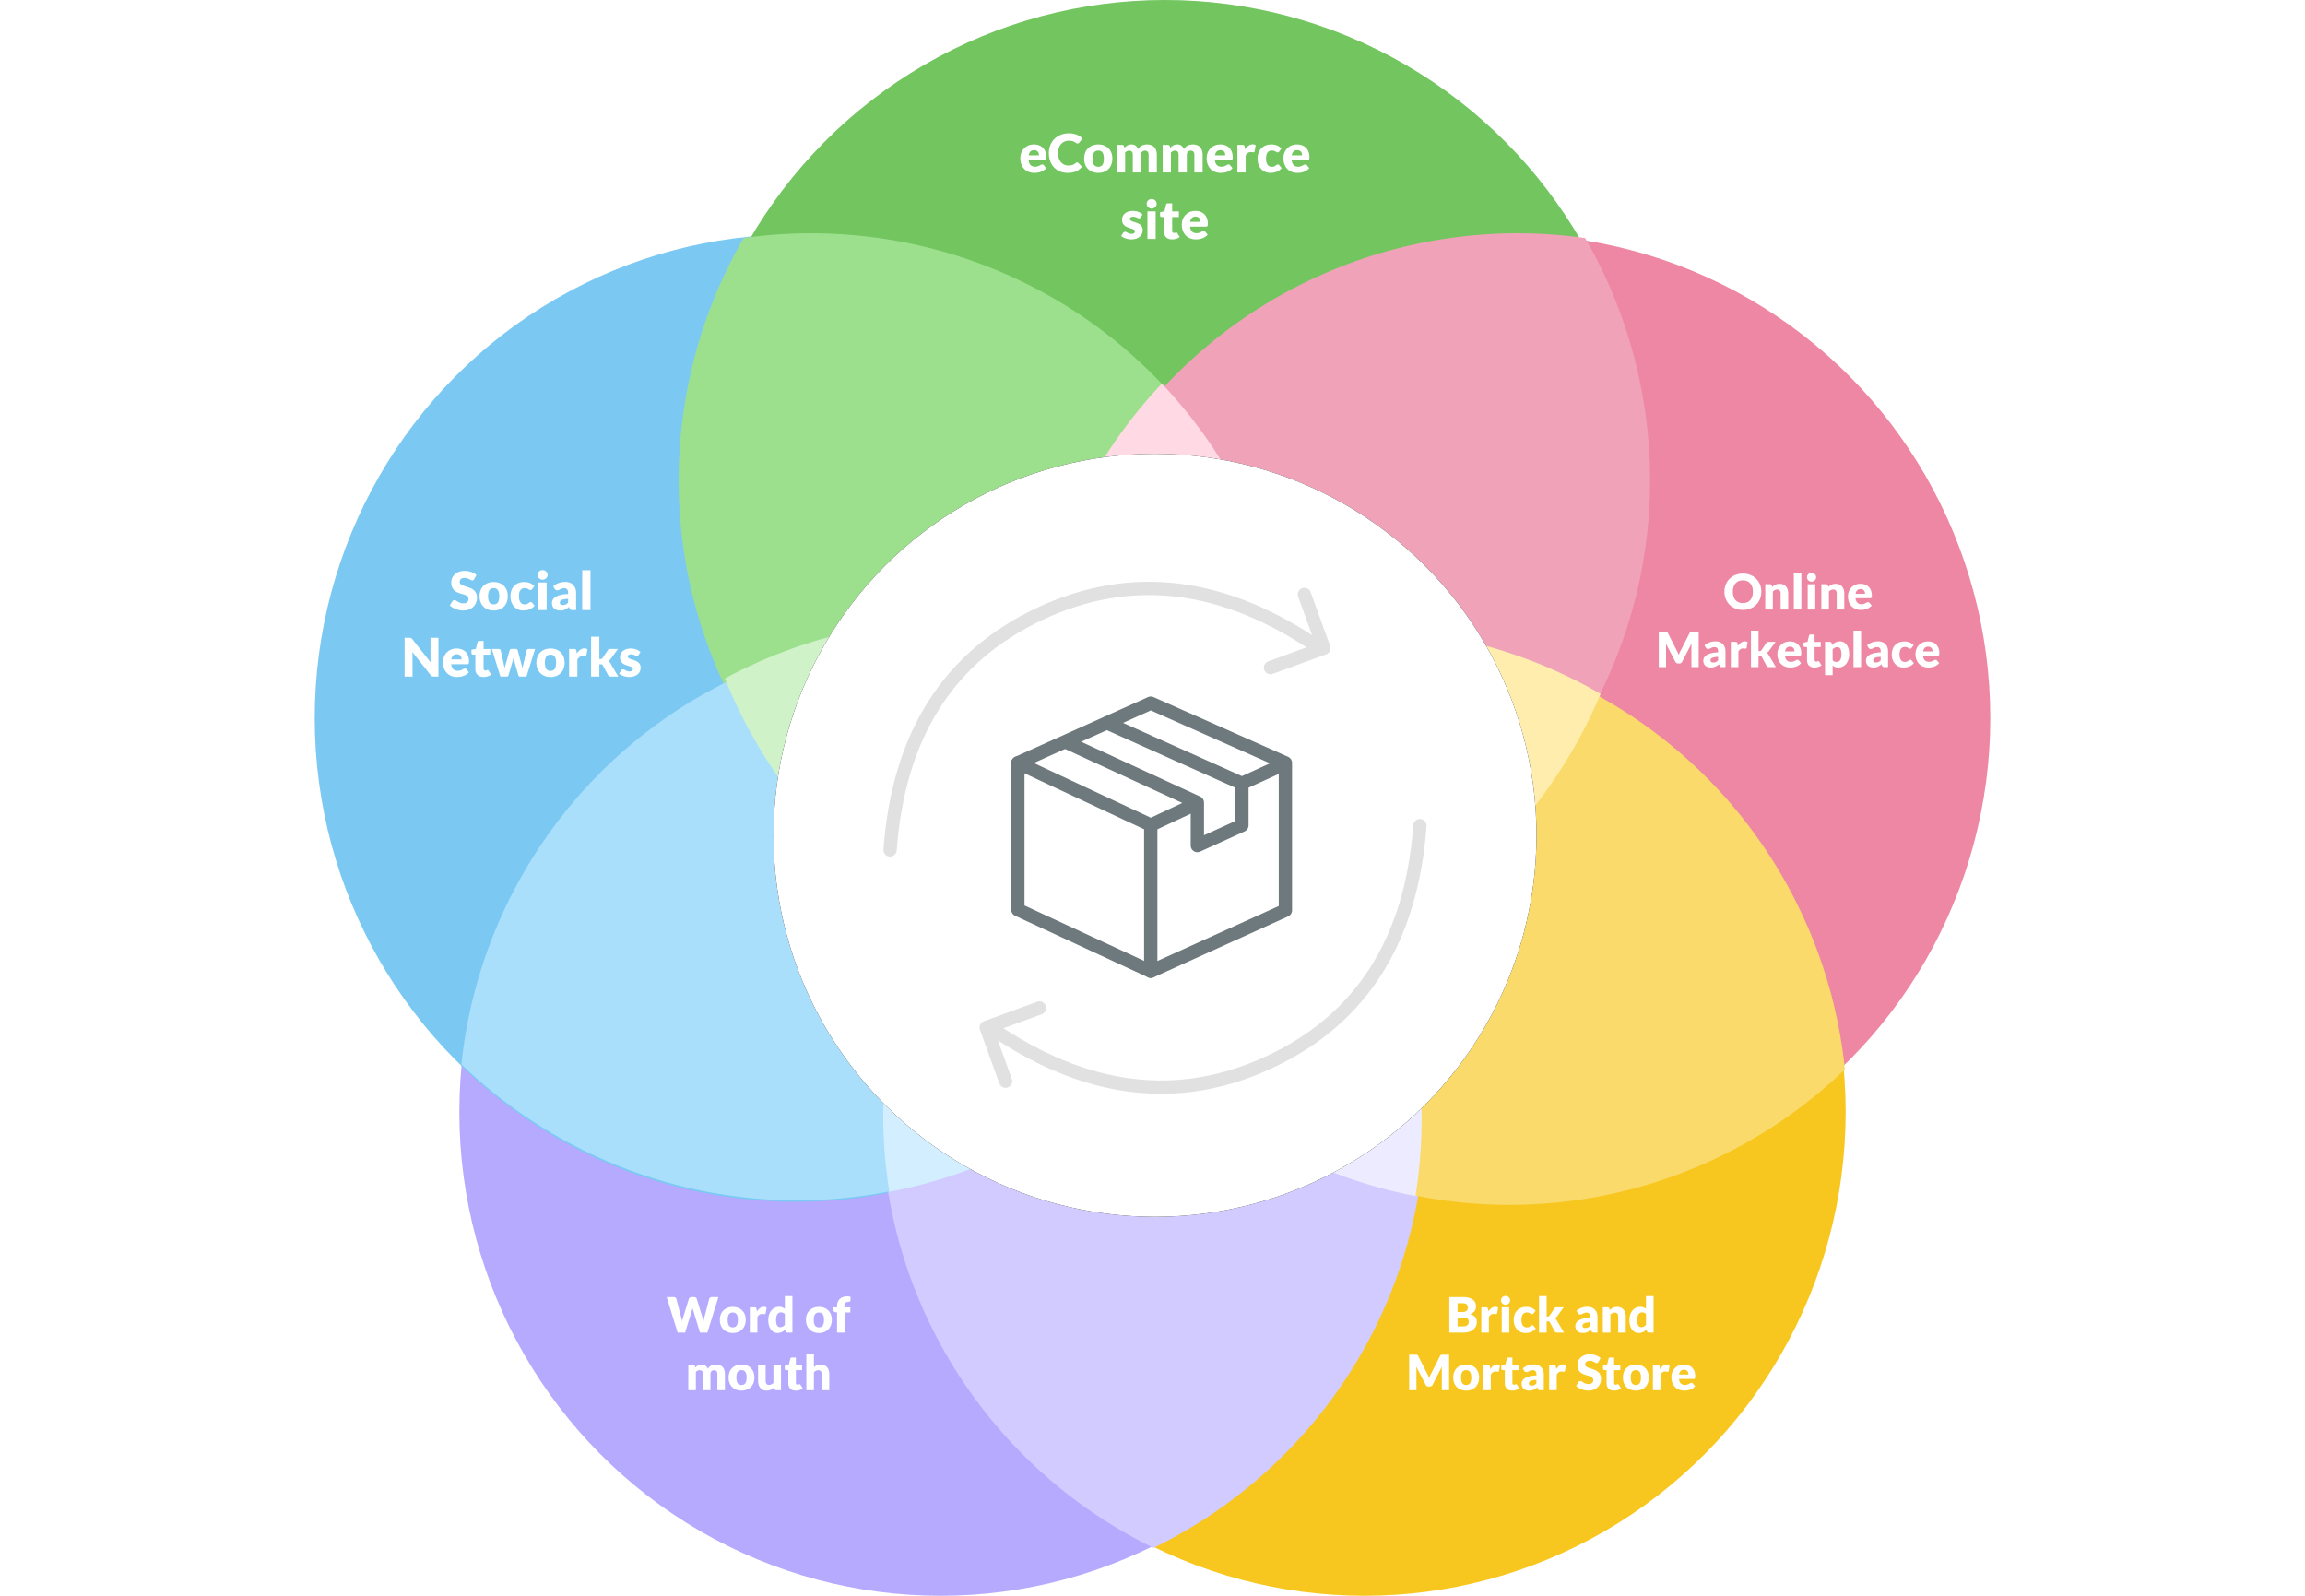 <svg height="360" viewBox="0 0 520 360" width="520" xmlns="http://www.w3.org/2000/svg" xmlns:xlink="http://www.w3.org/1999/xlink"><defs><ellipse id="a" cx="262.813" cy="109.125" rx="108.563" ry="109.125"/><circle id="c" cx="260.563" cy="188.438" r="86.063"/><filter id="b" height="274.3%" width="274.3%" x="-87.1%" y="-87.1%"><feOffset in="SourceAlpha" result="shadowOffsetOuter1"/><feGaussianBlur in="shadowOffsetOuter1" result="shadowBlurOuter1" stdDeviation="50"/><feColorMatrix in="shadowBlurOuter1" values="0 0 0 0 0.071 0 0 0 0 0.086 0 0 0 0 0.102 0 0 0 0.1 0"/></filter></defs><g fill="none" fill-rule="evenodd"><ellipse cx="307.813" cy="250.875" fill="#f8c71f" rx="108.563" ry="109.125"/><ellipse cx="212.188" cy="250.875" fill="#b6aaff" rx="108.563" ry="109.125"/><path d="M154.554 300.625l1.529-4.966a8.8 8.8 0 0 0 .159-.545 6.515 6.515 0 0 0 .16.545l1.506 4.966h1.683l2.475-8.014h-1.463c-.154 0-.286.04-.396.121s-.18.175-.209.281l-1.1 4.18c-.033.128-.065.266-.096.412s-.061.301-.09.462a5.153 5.153 0 0 0-.116-.464l-.127-.41-1.287-4.18c-.04-.125-.112-.223-.217-.294s-.237-.107-.399-.107h-.55c-.154 0-.285.04-.393.123s-.179.175-.212.278l-1.298 4.18-.126.432a6.973 6.973 0 0 0-.121.487c-.018-.17-.046-.33-.083-.484s-.073-.3-.11-.435l-1.1-4.18c-.033-.121-.103-.218-.211-.291s-.243-.11-.405-.11h-1.562l2.475 8.013zm10.769.088c.432 0 .826-.069 1.182-.206s.66-.334.916-.589.453-.564.594-.93.212-.774.212-1.229c0-.45-.071-.857-.212-1.218s-.34-.668-.594-.921-.56-.447-.916-.583-.75-.203-1.182-.203c-.437 0-.834.067-1.191.203s-.666.33-.924.583-.459.56-.6.921-.212.767-.212 1.218c0 .455.071.865.212 1.23s.341.674.6.93.566.45.924.588.754.206 1.19.206zm0-1.265c-.404 0-.699-.138-.886-.415s-.28-.698-.28-1.262.093-.985.28-1.26.482-.412.885-.412c.393 0 .682.137.867.412s.278.695.278 1.26-.093.985-.278 1.262-.474.415-.866.415zm5.544 1.177v-3.498c.256-.477.608-.715 1.056-.715.128 0 .234.008.319.025s.157.025.22.025c.073 0 .132-.016.176-.047s.073-.085.088-.162l.22-1.254c-.158-.125-.367-.187-.627-.187-.308 0-.593.093-.853.28s-.495.442-.704.765l-.093-.534c-.015-.073-.033-.136-.053-.187s-.05-.093-.088-.124-.086-.054-.143-.068-.127-.022-.211-.022h-1.012v5.703zm4.52.088c.195 0 .375-.02.542-.058s.323-.093.468-.165.28-.156.404-.255.244-.21.358-.33l.132.434c.029.095.08.167.15.215s.161.071.268.071h1.056v-8.233h-1.705v2.887c-.165-.14-.35-.252-.553-.338s-.452-.13-.745-.13c-.363 0-.695.076-.996.226s-.558.358-.773.624-.38.581-.497.946-.176.76-.176 1.186c0 .462.052.873.156 1.234s.249.667.432.916.402.44.655.572.528.198.825.198zm.595-1.309c-.136 0-.259-.027-.369-.082s-.204-.146-.283-.273-.14-.292-.185-.497-.066-.459-.066-.76c0-.311.028-.577.083-.797s.131-.399.228-.536.212-.238.344-.3.277-.093.434-.093c.166 0 .322.028.47.085s.29.157.422.3v2.42c-.074.088-.148.165-.223.23s-.155.122-.24.166-.176.077-.277.101-.214.036-.338.036zm8.767 1.309c.432 0 .826-.069 1.182-.206s.66-.334.916-.589.453-.564.594-.93.212-.774.212-1.228c0-.451-.071-.858-.212-1.219s-.34-.668-.594-.921-.56-.447-.916-.583-.75-.203-1.183-.203c-.436 0-.833.067-1.19.203s-.666.33-.924.583-.459.56-.6.921-.212.768-.212 1.219c0 .454.071.864.212 1.229s.341.674.6.93.566.45.924.588.754.206 1.19.206zm0-1.265c-.404 0-.699-.138-.886-.415s-.28-.698-.28-1.262.093-.985.28-1.26.482-.412.885-.412c.393 0 .682.137.867.412s.278.695.278 1.26-.093.985-.278 1.262-.474.415-.866.415zm5.797 1.177v-4.526h1.287v-1.166h-1.342v-.27c0-.187.02-.342.06-.465s.1-.222.179-.297.177-.127.294-.156.251-.044.402-.044c.047 0 .096-.006.145-.017s.095-.028.135-.052.074-.055.102-.094.043-.087.047-.145l.033-.831a2.703 2.703 0 0 0-.76-.104c-.359 0-.68.05-.962.154s-.522.247-.718.434-.346.413-.45.677-.158.559-.158.885v.325h-.803v.67c0 .122.04.213.119.276s.182.108.31.137l.374.077v4.532zm-33.561 13V309.5c.12-.117.25-.21.387-.28s.283-.105.437-.105c.25 0 .439.066.567.198s.193.361.193.688v3.624h1.705v-3.624c0-.286.076-.506.228-.658s.344-.228.575-.228c.506 0 .759.295.759.886v3.624h1.704v-3.624c0-.341-.043-.647-.131-.916s-.218-.497-.388-.682-.382-.327-.635-.424-.543-.145-.87-.145c-.176 0-.352.018-.53.055s-.347.093-.506.17-.308.178-.446.303-.254.275-.349.45c-.117-.296-.289-.534-.514-.712s-.51-.266-.856-.266a1.846 1.846 0 0 0-.838.195c-.12.06-.23.132-.333.214s-.202.174-.297.273l-.094-.308c-.029-.096-.08-.167-.15-.215s-.161-.071-.268-.071h-1.056v5.703zm10.306.088c.433 0 .827-.069 1.183-.206s.66-.334.916-.589.453-.564.594-.93.211-.774.211-1.228c0-.451-.07-.858-.211-1.219s-.34-.668-.594-.921-.56-.447-.916-.583-.75-.203-1.183-.203c-.436 0-.833.067-1.19.203s-.666.33-.924.583-.459.56-.6.921-.212.768-.212 1.219c0 .454.071.864.212 1.229s.341.674.6.93.566.45.924.588.754.206 1.19.206zm0-1.265c-.403 0-.698-.138-.885-.415s-.28-.698-.28-1.262.093-.985.28-1.26.482-.412.885-.412c.393 0 .682.137.867.412s.278.695.278 1.26-.093.985-.278 1.262-.474.415-.866.415zm5.665 1.265a2.262 2.262 0 0 0 .938-.195c.134-.06.26-.134.377-.22s.231-.183.341-.289l.104.33c.066.19.206.286.418.286h1.056v-5.703h-1.705v4.064c-.154.14-.312.248-.475.325s-.339.115-.526.115c-.249 0-.438-.077-.566-.231s-.193-.372-.193-.654v-3.62h-1.705v3.62c0 .315.043.605.127.869s.209.493.374.687.368.346.608.454.516.162.827.162zm6.556 0c.294 0 .578-.041.853-.124s.522-.206.742-.371l-.517-.808c-.033-.052-.065-.09-.096-.113s-.072-.036-.124-.036a.212.212 0 0 0-.096.02l-.088.043a.54.54 0 0 1-.267.063c-.12 0-.213-.043-.277-.129s-.096-.195-.096-.327v-2.832h1.386v-1.166h-1.386v-1.667h-.891c-.206 0-.33.088-.374.264l-.336 1.392-.907.176v.665c0 .11.03.193.093.25s.138.086.226.086h.484v2.948c0 .253.036.482.11.687s.18.38.321.525.316.257.523.336.446.118.718.118zm4.103-.088v-4.064c.15-.136.308-.244.473-.325s.342-.121.529-.121c.249 0 .438.078.566.234s.193.373.193.652v3.624h1.704v-3.624c0-.312-.042-.6-.126-.867s-.209-.495-.374-.687-.368-.343-.608-.451-.516-.162-.828-.162c-.333 0-.62.054-.86.162s-.463.25-.668.426v-3.03h-1.706v8.233z" fill="#fff" fill-rule="nonzero"/><ellipse cx="179.563" cy="162" fill="#7bc9f3" rx="108.563" ry="109.125"/><ellipse cx="340.438" cy="162" fill="#ee87a3" rx="108.563" ry="109.125"/><use fill="#63bf4e" xlink:href="#a"/><use fill="#fff" fill-opacity=".1" xlink:href="#a"/><path d="M167.758 53.698c39.948-5.655 81.517 11.249 105.624 46.988 24.106 35.74 24.207 80.614 3.999 115.535-39.95 5.657-81.52-11.247-105.627-46.986-23.88-35.404-24.203-79.773-4.562-114.55z" fill="#9ce08e"/><path d="M357.59 53.698c-39.948-5.655-81.517 11.249-105.624 46.988-24.106 35.74-24.207 80.614-3.998 115.535 39.95 5.657 81.52-11.247 105.626-46.986 23.88-35.404 24.203-79.773 4.562-114.55z" fill="#f0a3b8"/><path d="M262.112 86.547a109.627 109.627 0 0 1 11.27 14.088c24.07 35.739 24.14 80.634 3.917 115.585a108.233 108.233 0 0 1-15.954 1.082c-4.807-.04-9.624-.397-14.418-1.08l-.566-.987c-19.656-34.807-19.364-79.196 4.48-114.6a109.65 109.65 0 0 1 11.044-13.848z" fill="#ffd9e4"/><path d="M260.226 153.144c36.281 17.65 61.291 54.91 61.291 98.019s-25.01 80.368-61.291 98.018c-36.284-17.65-61.294-54.91-61.294-98.018 0-42.705 24.543-79.67 60.273-97.517z" fill="#d2cbff"/><path d="M232.077 173.888c28.995-27.979 72.503-38.692 112.962-23.966 40.576 14.768 67.054 51.107 71.165 91.314-28.995 27.982-72.503 38.695-112.962 23.969-40.13-14.606-66.47-50.311-71.022-89.991z" fill="#f9da6b"/><path d="M288.305 173.062c-28.994-28.057-72.56-38.815-113.07-24.07s-66.968 50.989-71.145 91.118c28.996 28.06 72.562 38.818 113.071 24.073 40.13-14.606 66.47-50.31 71.022-89.99z" fill="#aadffc"/><path d="M235.309 168.536c28.897-25.092 70.09-34.138 108.522-20.077a109.318 109.318 0 0 1 17.255 8.073 110.388 110.388 0 0 1-6.08 12.285c-21.553 37.527-61.871 57.373-102.162 54.475-10.813-16.06-17.16-34.715-18.494-53.913z" fill="#ffedae"/><path d="M259.333 153.822c36.333 17.741 61.379 55.193 61.379 98.526 0 5.95-.472 11.788-1.381 17.48a109.115 109.115 0 0 1-16.84-4.678c-40.507-14.82-66.95-51.289-71.109-91.678a108.622 108.622 0 0 1 7.49-6.652 108.943 108.943 0 0 1 19.44-12.494z" fill="#edebff"/><path d="M260.632 152.783a109.158 109.158 0 0 1 28.309 19.957c-4.257 40.267-30.67 76.588-71.074 91.371a109.21 109.21 0 0 1-17.222 4.753 110.576 110.576 0 0 1-1.395-17.555c0-42.926 24.578-80.081 60.36-98.021z" fill="#d3efff"/><path d="M290.686 170.593l-.126 1.221c-1.924 17.68-8.106 34.765-18.11 49.624-40.293 2.9-80.612-16.946-102.165-54.473a110.661 110.661 0 0 1-6.746-13.905 109.517 109.517 0 0 1 14.358-6.453c40.365-14.768 83.778-4.047 112.789 23.986z" fill="#cff2c8"/><use fill="#000" filter="url(#b)" xlink:href="#c"/><use fill="#fff" xlink:href="#c"/><g stroke="#6e797d" stroke-linecap="round" stroke-linejoin="round" stroke-width="3"><path d="M229.625 172.1v33.13l29.98 13.885 30.376-13.75V172.1l-30.375-13.475z"/><path d="M229.625 172.1l29.98 14.02v32.995m29.989-46.676l-9.422 4.296m-10.337 4.607l-10.23 4.79m-19.081-18.705l29.596 13.63v9.699l10.052-4.563v-9.458l-30.408-13.624"/></g><g opacity=".12" stroke="#000" stroke-linecap="round" stroke-linejoin="round" stroke-width="3"><path d="M223.426 231.78c21.48 14.839 42.526 17.418 63.136 7.737 20.61-9.682 31.864-27.432 33.761-53.253"/><path d="M234.509 227.388l-12.034 4.406 4.38 12.105M297.7 146.22c-21.482-14.839-42.527-17.418-63.137-7.737-20.61 9.682-31.864 27.432-33.761 53.253"/><path d="M286.616 150.612l12.034-4.406-4.38-12.105"/></g><path d="M330.167 300.625c.48 0 .907-.061 1.282-.184s.688-.294.943-.512.448-.474.58-.767.198-.61.198-.952c0-.45-.127-.82-.38-1.108s-.643-.496-1.171-.624c.242-.088.45-.192.621-.31s.314-.253.424-.4.19-.303.242-.47.077-.34.077-.52c0-.33-.056-.628-.168-.896s-.29-.495-.536-.682-.563-.332-.952-.435-.86-.154-1.413-.154h-2.948v8.014zm-.374-4.642h-.968v-1.98h1.089c.209 0 .39.017.542.05s.277.088.376.165.173.178.22.305.072.285.072.476c0 .194-.03.355-.09.484s-.15.229-.265.302-.256.125-.42.154-.35.044-.556.044zm.341 3.24h-1.309v-1.997h1.298c.235 0 .429.022.583.066s.278.106.371.187.16.18.198.297.058.25.058.396c0 .128-.017.255-.05.38s-.093.236-.181.335-.21.18-.366.242-.356.094-.602.094zm5.753 1.402v-3.498c.257-.477.609-.715 1.056-.715.128 0 .235.008.319.025s.158.025.22.025c.073 0 .132-.016.176-.047s.073-.085.088-.162l.22-1.254c-.158-.125-.367-.187-.627-.187-.308 0-.592.093-.853.28s-.495.442-.704.765l-.093-.534c-.015-.073-.032-.136-.052-.187s-.05-.093-.088-.124-.086-.054-.143-.068-.128-.022-.212-.022h-1.012v5.703zm3.751-6.276c.143 0 .278-.026.404-.08s.238-.124.333-.214.17-.194.225-.313.083-.247.083-.382c0-.14-.028-.27-.083-.391a1.03 1.03 0 0 0-.558-.533 1.065 1.065 0 0 0-.795 0 1.03 1.03 0 0 0-.541.533.96.96 0 0 0-.08.39c0 .136.027.264.08.383s.126.223.22.313.2.162.321.215.252.08.391.08zm.847 6.276v-5.704h-1.705v5.704zm3.619.088c.194 0 .394-.014.6-.041s.41-.077.613-.149.402-.17.596-.297.38-.29.556-.492l-.495-.61a.352.352 0 0 0-.308-.149.414.414 0 0 0-.256.077l-.223.168c-.08.06-.178.115-.294.165s-.272.074-.47.074c-.37 0-.66-.147-.872-.44s-.316-.713-.316-1.26c0-.26.024-.494.071-.7s.121-.383.22-.526.225-.253.377-.33.333-.116.542-.116c.169 0 .31.02.423.061s.213.085.297.135l.229.134c.069.04.144.061.228.061.088 0 .156-.018.203-.055s.098-.086.149-.149l.451-.599c-.271-.275-.576-.484-.913-.627s-.73-.215-1.177-.215c-.466 0-.875.076-1.23.226s-.65.357-.89.619-.422.572-.545.93-.184.74-.184 1.151c0 .47.07.888.212 1.254s.332.676.572.927.519.443.836.575.65.198.998.198zm4.807-.088V298.1h.33c.11 0 .192.014.247.042s.109.087.16.179l1.078 2.018c.059.106.135.18.228.223s.205.063.333.063h1.54l-1.606-2.728a1.675 1.675 0 0 0-.429-.495c.095-.059.184-.125.267-.198s.158-.158.228-.253l1.474-2.03h-1.562c-.132 0-.241.023-.327.067s-.16.113-.223.209l-1.078 1.606c-.051.077-.105.13-.162.159s-.139.044-.245.044h-.253v-4.614h-1.705v8.233zm8.195.088c.194 0 .371-.016.53-.047s.31-.079.452-.143.277-.142.41-.233.269-.198.412-.32l.121.314c.055.14.124.231.206.275s.205.066.366.066h.781v-3.564c0-.326-.051-.627-.154-.902s-.25-.512-.443-.712-.427-.356-.704-.468-.587-.167-.932-.167c-.48 0-.93.074-1.35.222s-.802.375-1.147.68l.308.533c.048.084.113.155.195.212s.183.085.3.085c.132 0 .246-.022.341-.066s.193-.093.294-.148.216-.105.344-.149.293-.066.495-.066c.253 0 .448.074.586.223s.206.39.206.723v.242c-.653.015-1.194.08-1.623.198s-.77.263-1.023.437-.43.368-.533.58-.154.42-.154.622c0 .257.04.483.121.68s.195.36.344.492.329.231.541.3.45.101.71.101zm.539-1.127c-.205 0-.361-.04-.468-.119s-.159-.215-.159-.41c0-.098.025-.19.074-.274s.139-.16.267-.226.302-.121.522-.165.501-.073.842-.088v.792c-.169.172-.336.297-.5.374s-.358.116-.578.116zm5.654 1.039v-4.064c.15-.136.308-.244.473-.325s.341-.121.528-.121c.25 0 .438.078.566.234s.193.373.193.652v3.624h1.705v-3.624c0-.312-.042-.6-.127-.867s-.209-.495-.374-.687-.367-.343-.607-.451-.516-.162-.828-.162a2.244 2.244 0 0 0-.943.195c-.134.06-.26.135-.377.223s-.231.183-.341.286l-.099-.33c-.03-.096-.08-.167-.151-.215s-.16-.071-.267-.071h-1.056v5.703zm6.358.088c.194 0 .375-.02.542-.058s.322-.093.467-.165.28-.157.404-.256.244-.208.358-.33l.132.435c.03.095.08.167.151.215s.16.071.267.071h1.056v-8.233h-1.705v2.887c-.165-.14-.35-.252-.553-.338s-.452-.13-.745-.13c-.363 0-.695.076-.996.226s-.558.358-.772.624-.38.581-.498.946-.176.76-.176 1.186c0 .462.052.873.157 1.234s.248.667.431.916.402.44.655.572.528.198.825.198zm.594-1.309c-.136 0-.259-.028-.369-.083s-.204-.145-.283-.272-.14-.292-.184-.497-.066-.459-.066-.76c0-.311.027-.577.082-.797s.132-.399.229-.536.211-.238.343-.3.277-.093.435-.093c.165 0 .322.028.47.085s.289.156.421.3v2.42c-.073.088-.148.165-.223.23s-.155.121-.239.165-.177.078-.278.102-.213.036-.338.036zm-50.71 14.221v-4.609a6.07 6.07 0 0 0-.044-.731l2.134 4.125c.066.128.155.225.267.291s.239.099.382.099h.253c.143 0 .27-.033.382-.099s.201-.163.267-.291l2.123-4.12c-.022.26-.033.502-.033.726v4.609h1.639v-8.014h-1.419c-.08 0-.151.002-.212.006s-.114.015-.162.033-.09.047-.13.085-.075.093-.112.162l-2.057 4.048a9.074 9.074 0 0 0-.413.913c-.062-.157-.127-.311-.195-.462s-.138-.295-.212-.434l-2.062-4.065c-.037-.07-.074-.123-.113-.162s-.081-.067-.129-.085-.102-.03-.162-.033-.131-.006-.212-.006h-1.419v8.014zm11.231.088c.433 0 .827-.069 1.182-.206s.661-.334.916-.589.453-.564.594-.93.212-.774.212-1.229c0-.45-.07-.857-.212-1.218s-.339-.668-.594-.921-.56-.447-.916-.583-.75-.203-1.182-.203c-.436 0-.833.067-1.19.203s-.666.33-.925.583-.458.56-.6.921-.211.767-.211 1.218c0 .455.07.865.212 1.23s.34.674.6.93.566.45.923.588.755.206 1.191.206zm0-1.265c-.403 0-.699-.138-.886-.415s-.28-.698-.28-1.262.093-.985.28-1.26.483-.412.886-.412c.392 0 .681.137.866.412s.278.695.278 1.26-.093.985-.278 1.262-.474.415-.866.415zm5.544 1.177v-3.498c.257-.477.609-.715 1.056-.715.128 0 .235.008.319.025s.158.025.22.025c.073 0 .132-.016.176-.047s.073-.085.088-.162l.22-1.254c-.158-.125-.367-.187-.627-.187-.308 0-.592.093-.853.28s-.495.442-.704.765l-.093-.534c-.015-.073-.032-.136-.052-.187s-.05-.093-.088-.124-.086-.054-.143-.068-.128-.022-.212-.022h-1.012v5.703zm4.84.088c.293 0 .577-.041.852-.124s.523-.206.743-.371l-.517-.808c-.033-.052-.065-.09-.096-.113s-.073-.036-.124-.036a.206.206 0 0 0-.096.02l-.088.043a.54.54 0 0 1-.267.063c-.121 0-.214-.043-.278-.129s-.096-.195-.096-.327v-2.832h1.386v-1.166h-1.386v-1.667h-.891c-.205 0-.33.088-.374.264l-.336 1.392-.907.176v.665c0 .11.031.193.093.25s.138.086.226.086h.484v2.948c0 .253.037.482.11.687s.18.38.322.525.315.257.522.336.447.118.718.118zm3.839 0c.194 0 .371-.016.53-.047s.31-.079.452-.143.277-.142.41-.233.269-.198.412-.32l.121.314c.055.14.124.231.206.275s.205.066.366.066h.781v-3.564c0-.326-.051-.627-.154-.902s-.25-.512-.443-.712-.427-.356-.704-.468-.587-.167-.932-.167c-.48 0-.93.074-1.35.222s-.802.375-1.147.68l.308.533c.048.084.113.155.195.212s.183.085.3.085c.132 0 .246-.022.341-.066s.193-.093.294-.148.216-.105.344-.149.293-.066.495-.066c.253 0 .448.074.586.223s.206.39.206.723v.242c-.653.015-1.194.08-1.623.198s-.77.263-1.023.437-.43.368-.533.58-.154.42-.154.622c0 .257.04.483.121.68s.195.36.344.492.329.231.541.3.45.101.71.101zm.539-1.127c-.205 0-.361-.04-.468-.119s-.159-.215-.159-.41c0-.098.025-.19.074-.274s.139-.16.267-.226.302-.121.522-.165.501-.073.842-.088v.792c-.169.172-.336.297-.5.374s-.358.116-.578.116zm5.654 1.039v-3.498c.257-.477.609-.715 1.056-.715.128 0 .235.008.319.025s.158.025.22.025c.073 0 .132-.016.176-.047s.073-.085.088-.162l.22-1.254c-.158-.125-.367-.187-.627-.187-.308 0-.592.093-.853.28s-.495.442-.704.765l-.093-.534c-.015-.073-.032-.136-.052-.187s-.05-.093-.088-.124-.086-.054-.143-.068-.128-.022-.212-.022h-1.012v5.703zm7.128.088c.455 0 .86-.069 1.218-.206s.658-.327.902-.567.43-.521.558-.844.193-.67.193-1.04c0-.333-.051-.618-.154-.855s-.237-.437-.404-.602-.358-.3-.572-.407-.434-.199-.658-.278-.442-.15-.657-.214-.405-.135-.572-.212-.301-.169-.404-.275-.154-.24-.154-.401c0-.253.085-.454.256-.603s.43-.222.778-.222c.202 0 .381.026.539.08s.298.112.42.178l.33.179a.57.57 0 0 0 .273.08c.095 0 .173-.023.234-.067s.118-.11.173-.198l.462-.863c-.143-.132-.305-.25-.487-.355s-.377-.194-.586-.27-.43-.131-.662-.17-.472-.058-.718-.058c-.44 0-.83.067-1.172.201s-.628.313-.863.537-.413.478-.534.764-.181.58-.181.88c0 .374.051.688.154.943s.237.468.404.638.357.308.57.413.43.192.654.264.442.136.654.195.403.127.57.203.301.175.404.292.154.27.154.457c0 .322-.094.558-.28.706s-.45.223-.787.223c-.25 0-.466-.035-.649-.104s-.346-.147-.487-.231-.267-.162-.38-.231-.222-.105-.332-.105a.483.483 0 0 0-.407.22l-.55.869c.158.158.343.3.555.429s.44.24.682.333.493.166.751.217.513.077.762.077zm5.797 0c.293 0 .577-.041.852-.124s.523-.206.743-.371l-.517-.808c-.033-.052-.065-.09-.096-.113s-.073-.036-.124-.036a.206.206 0 0 0-.096.02l-.088.043a.54.54 0 0 1-.267.063c-.121 0-.214-.043-.278-.129s-.096-.195-.096-.327v-2.832h1.386v-1.166h-1.386v-1.667h-.891c-.205 0-.33.088-.374.264l-.336 1.392-.907.176v.665c0 .11.031.193.093.25s.138.086.226.086h.484v2.948c0 .253.037.482.11.687s.18.38.322.525.315.257.522.336.447.118.718.118zm4.939 0c.433 0 .827-.069 1.182-.206s.661-.334.916-.589.453-.564.594-.93.212-.774.212-1.228c0-.451-.07-.858-.212-1.219s-.339-.668-.594-.921-.56-.447-.916-.583-.75-.203-1.182-.203c-.436 0-.833.067-1.19.203s-.666.33-.925.583-.458.56-.6.921-.211.768-.211 1.219c0 .454.07.864.212 1.229s.34.674.6.93.566.45.923.588.755.206 1.191.206zm0-1.265c-.403 0-.699-.138-.886-.415s-.28-.698-.28-1.262.093-.985.28-1.26.483-.412.886-.412c.392 0 .681.137.866.412s.278.695.278 1.26-.093.985-.278 1.262-.474.415-.866.415zm5.544 1.177v-3.498c.257-.477.609-.715 1.056-.715.128 0 .235.008.319.025s.158.025.22.025c.073 0 .132-.016.176-.047s.073-.085.088-.162l.22-1.254c-.158-.125-.367-.187-.627-.187-.308 0-.592.093-.853.28s-.495.442-.704.765l-.093-.534c-.015-.073-.032-.136-.052-.187s-.05-.093-.088-.124-.086-.054-.143-.068-.128-.022-.212-.022h-1.012v5.703zm5.357.088c.194 0 .399-.014.613-.041s.43-.077.644-.149.423-.17.627-.297.393-.29.569-.492l-.495-.61a.352.352 0 0 0-.308-.149c-.103 0-.2.024-.294.072l-.308.159c-.112.059-.24.112-.382.16s-.314.071-.512.071c-.37 0-.673-.107-.908-.322s-.379-.56-.434-1.036h3.289c.077 0 .14-.01.19-.028s.089-.051.118-.099.05-.112.06-.192.017-.186.017-.314c0-.41-.063-.778-.19-1.103s-.302-.598-.528-.822-.495-.394-.808-.511-.66-.176-1.037-.176c-.436 0-.828.075-1.174.225s-.642.354-.886.61-.43.556-.56.897-.196.702-.196 1.084c0 .506.076.95.228 1.33s.36.7.622.958.568.45.918.58.725.195 1.125.195zm.957-3.624h-2.129c.06-.349.18-.616.363-.8s.439-.278.765-.278c.183 0 .34.03.467.093s.232.144.311.245.136.215.17.344.053.26.053.396zM233.34 39.001c.212 0 .435-.015.67-.045s.468-.084.702-.162.462-.186.684-.324.429-.317.62-.537l-.54-.666a.384.384 0 0 0-.335-.162.695.695 0 0 0-.321.078l-.336.174c-.123.064-.262.122-.418.174s-.342.078-.558.078c-.404 0-.734-.117-.99-.35s-.414-.612-.474-1.132h3.588c.084 0 .153-.01.207-.03s.097-.056.13-.108.053-.122.065-.21.018-.202.018-.342c0-.448-.069-.849-.207-1.203s-.33-.653-.576-.897-.54-.43-.882-.558-.719-.192-1.13-.192c-.477 0-.904.082-1.282.246s-.7.386-.966.666-.47.606-.612.978-.213.766-.213 1.182c0 .552.083 1.036.25 1.452s.391.764.677 1.044.62.491 1.002.633.791.213 1.227.213zm1.044-3.954h-2.321c.064-.38.196-.67.396-.873s.477-.303.833-.303c.2 0 .37.034.51.102a.959.959 0 0 1 .525.642c.038.14.057.284.057.432zm6.493 3.954c.723 0 1.35-.117 1.88-.35s.971-.582 1.323-1.042l-.804-.846a.391.391 0 0 0-.456-.08.71.71 0 0 0-.156.098c-.12.104-.239.191-.357.261a1.957 1.957 0 0 1-.795.264c-.152.018-.32.027-.504.027-.32 0-.62-.062-.9-.186s-.525-.305-.735-.543-.376-.53-.498-.879-.183-.746-.183-1.194c0-.428.061-.814.183-1.158s.292-.637.51-.879.48-.428.783-.558.64-.195 1.008-.195c.212 0 .397.016.555.048s.296.071.414.117.22.096.306.15l.237.15c.072.046.14.085.204.117s.132.048.204.048c.108 0 .192-.023.252-.069s.112-.097.156-.153l.684-.918c-.164-.172-.352-.329-.564-.47s-.444-.265-.696-.367-.523-.182-.813-.24-.599-.087-.927-.087c-.675 0-1.293.11-1.853.33s-1.042.528-1.444.924-.715.867-.939 1.413-.336 1.145-.336 1.797c0 .64.098 1.233.294 1.78s.477 1.017.843 1.415.812.71 1.338.936 1.121.34 1.785.34zm6.9 0c.472 0 .902-.075 1.29-.225s.72-.364.998-.642.494-.616.648-1.014.231-.845.231-1.34c0-.493-.077-.936-.23-1.33s-.37-.729-.649-1.005-.61-.488-.999-.636-.818-.222-1.29-.222c-.476 0-.909.074-1.299.222s-.726.36-1.008.636-.5.611-.654 1.005-.23.837-.23 1.33c0 .495.076.942.23 1.34s.372.736.654 1.014.618.492 1.008.642.823.225 1.3.225zm0-1.38c-.44 0-.762-.15-.966-.453s-.307-.76-.307-1.377.102-1.074.306-1.374.526-.45.966-.45c.428 0 .743.15.945.45s.303.758.303 1.374-.1 1.075-.303 1.377-.517.453-.945.453zm6.048 1.284v-4.5c.132-.128.273-.23.423-.306s.309-.114.477-.114c.272 0 .478.072.618.216s.21.394.21.75v3.954h1.86v-3.954c0-.312.083-.55.249-.717s.375-.249.627-.249c.552 0 .828.322.828.966v3.954h1.86v-3.954c0-.372-.048-.705-.144-.999s-.237-.542-.423-.744-.417-.356-.693-.462-.592-.159-.948-.159c-.192 0-.385.02-.58.06s-.377.102-.551.186-.336.194-.486.33-.277.3-.381.492c-.128-.324-.315-.583-.561-.777s-.557-.29-.933-.29a2.014 2.014 0 0 0-.915.212c-.13.066-.251.144-.363.234s-.22.19-.324.297l-.102-.336c-.032-.104-.087-.182-.165-.234s-.175-.078-.291-.078h-1.152v6.222zm10.332 0v-4.5c.132-.128.273-.23.423-.306s.309-.114.477-.114c.271 0 .477.072.617.216s.21.394.21.75v3.954h1.86v-3.954c0-.312.083-.55.25-.717s.374-.249.626-.249c.552 0 .828.322.828.966v3.954h1.86v-3.954c0-.372-.048-.705-.144-.999s-.237-.542-.423-.744-.417-.356-.693-.462-.592-.159-.948-.159c-.192 0-.385.02-.579.06s-.378.102-.552.186-.336.194-.486.33-.277.3-.38.492c-.128-.324-.315-.583-.561-.777s-.557-.29-.933-.29a2.014 2.014 0 0 0-.915.212c-.13.066-.251.144-.363.234s-.22.19-.324.297l-.102-.336c-.032-.104-.087-.182-.165-.234s-.175-.078-.291-.078h-1.152v6.222zm11.22.096c.212 0 .435-.015.669-.045s.468-.084.702-.162.462-.186.684-.324.429-.317.62-.537l-.54-.666a.384.384 0 0 0-.336-.162.69.69 0 0 0-.32.078l-.337.174c-.122.064-.26.122-.417.174s-.342.078-.558.078c-.404 0-.734-.117-.99-.35s-.414-.612-.474-1.132h3.588c.084 0 .153-.01.207-.03s.097-.056.13-.108.054-.122.066-.21.017-.202.017-.342c0-.448-.069-.849-.207-1.203s-.33-.653-.576-.897-.54-.43-.882-.558-.719-.192-1.13-.192c-.477 0-.904.082-1.282.246s-.7.386-.966.666-.47.606-.612.978-.213.766-.213 1.182c0 .552.083 1.036.25 1.452s.391.764.677 1.044.62.491 1.002.633.791.213 1.227.213zm1.044-3.954h-2.322c.064-.38.196-.67.396-.873s.478-.303.834-.303c.2 0 .37.034.51.102s.253.157.339.267.148.235.186.375.057.284.057.432zm4.596 3.858V35.09c.28-.52.664-.78 1.152-.78.14 0 .256.01.348.027s.172.027.24.027c.08 0 .144-.017.192-.05s.08-.094.096-.178l.24-1.368c-.172-.136-.4-.204-.684-.204-.336 0-.646.102-.93.306s-.54.482-.768.834l-.102-.582c-.016-.08-.035-.148-.057-.204s-.054-.1-.096-.135-.094-.059-.156-.075-.14-.024-.231-.024h-1.104v6.222zm5.544.096c.212 0 .43-.015.654-.045s.447-.084.669-.162.438-.186.65-.324.414-.317.606-.537l-.54-.666a.384.384 0 0 0-.336-.162.45.45 0 0 0-.279.084l-.243.183c-.088.066-.195.126-.32.18s-.298.081-.514.081c-.404 0-.72-.16-.95-.48s-.346-.778-.346-1.374c0-.284.026-.539.078-.765s.132-.417.24-.573.245-.276.411-.36.363-.126.591-.126c.184 0 .338.022.462.066s.232.093.324.147l.25.147a.48.48 0 0 0 .248.066c.096 0 .17-.02.222-.06s.106-.094.162-.162l.492-.654c-.296-.3-.628-.528-.996-.684s-.796-.234-1.284-.234c-.508 0-.955.082-1.34.246s-.71.39-.973.675-.46.624-.594 1.014-.2.81-.2 1.257c0 .512.076.968.23 1.368s.362.737.624 1.011.566.483.912.627.71.216 1.09.216zm6.132 0c.212 0 .435-.015.669-.045s.467-.084.701-.162.462-.186.684-.324.43-.317.621-.537l-.54-.666a.384.384 0 0 0-.336-.162.69.69 0 0 0-.32.078l-.337.174c-.122.064-.26.122-.417.174s-.342.078-.558.078c-.404 0-.734-.117-.99-.35s-.414-.612-.474-1.132h3.588c.084 0 .153-.01.207-.03s.097-.056.13-.108.053-.122.065-.21.018-.202.018-.342c0-.448-.069-.849-.207-1.203s-.33-.653-.576-.897-.54-.43-.882-.558-.719-.192-1.13-.192c-.477 0-.904.082-1.282.246s-.7.386-.966.666-.47.606-.612.978-.213.766-.213 1.182c0 .552.083 1.036.25 1.452s.391.764.677 1.044.62.491 1.002.633.791.213 1.227.213zm1.044-3.954h-2.323c.064-.38.196-.67.396-.873s.478-.303.834-.303c.2 0 .37.034.51.102a.959.959 0 0 1 .525.642c.038.14.057.284.057.432zm-38.575 18.954c.424 0 .8-.052 1.125-.156s.6-.25.822-.438.39-.412.501-.672.168-.544.168-.852c0-.252-.04-.468-.123-.648s-.19-.333-.327-.459-.29-.232-.462-.318-.348-.16-.528-.225-.356-.122-.528-.174-.326-.107-.462-.165-.245-.125-.327-.2-.123-.173-.123-.289c0-.16.063-.285.19-.375s.306-.135.542-.135c.164 0 .31.02.438.057s.243.08.345.123l.285.123a.661.661 0 0 0 .265.057c.084 0 .153-.016.207-.048s.105-.086.153-.162l.42-.654c-.116-.116-.25-.223-.402-.32s-.32-.184-.504-.256-.381-.128-.591-.168-.427-.06-.651-.06c-.412 0-.772.053-1.08.16s-.564.248-.768.428-.357.39-.46.627-.152.49-.152.753c0 .284.042.526.126.726s.194.37.33.507.29.252.465.342.35.167.53.231.358.121.532.171.329.104.465.162.246.127.33.207.126.182.126.306a.49.49 0 0 1-.174.372c-.06.052-.14.093-.24.123s-.222.045-.366.045c-.204 0-.373-.024-.507-.072s-.251-.1-.351-.156l-.28-.156a.59.59 0 0 0-.29-.072c-.116 0-.21.023-.282.07s-.134.108-.186.188l-.432.684c.12.108.264.21.432.303s.35.175.549.243.403.122.615.162.424.06.636.06zm4.632-6.942c.156 0 .303-.029.441-.087s.26-.136.363-.234.186-.212.246-.342.09-.269.09-.417c0-.152-.03-.294-.09-.426a1.123 1.123 0 0 0-.609-.582 1.162 1.162 0 0 0-.867 0 1.124 1.124 0 0 0-.59.582 1.047 1.047 0 0 0-.088.426c0 .148.03.287.087.417s.138.244.24.342.22.176.351.234.274.087.426.087zm.924 6.846v-6.222h-1.86v6.222zm3.684.096c.32 0 .63-.045.93-.135s.57-.225.81-.405l-.564-.882c-.036-.056-.07-.097-.105-.123s-.079-.039-.135-.039a.246.246 0 0 0-.105.021l-.096.048a.595.595 0 0 1-.291.069c-.132 0-.233-.047-.303-.14s-.105-.214-.105-.358v-3.09h1.512v-1.272h-1.512v-1.818h-.972c-.224 0-.36.096-.408.288l-.366 1.518-.99.192v.726c0 .12.034.211.102.273s.15.093.246.093h.528v3.216c0 .276.04.526.12.75s.197.415.351.573.344.28.57.366.487.13.783.13zm5.364 0c.212 0 .435-.015.67-.045s.467-.084.701-.162.462-.186.684-.324.43-.317.621-.537l-.54-.666a.384.384 0 0 0-.336-.162.69.69 0 0 0-.32.078l-.337.174c-.122.064-.26.122-.417.174s-.342.078-.558.078c-.404 0-.734-.117-.99-.35s-.414-.612-.474-1.132h3.588c.084 0 .153-.01.207-.03s.097-.056.13-.108.053-.122.065-.21.018-.202.018-.342c0-.448-.069-.849-.207-1.203s-.33-.653-.576-.897-.54-.43-.882-.558-.719-.192-1.13-.192c-.477 0-.904.082-1.282.246s-.7.386-.966.666-.47.606-.612.978-.213.766-.213 1.182c0 .552.083 1.036.25 1.452s.391.764.677 1.044.62.491 1.002.633.791.213 1.227.213zm1.044-3.954h-2.322c.064-.38.196-.67.396-.873s.478-.303.834-.303c.2 0 .37.034.51.102a.959.959 0 0 1 .525.642c.038.14.057.284.057.432zm-166.34 87.674c.495 0 .938-.075 1.328-.225s.718-.356.984-.618.47-.569.61-.921.21-.73.21-1.134c0-.364-.057-.675-.169-.933s-.259-.477-.44-.657-.39-.328-.625-.444-.473-.217-.717-.303-.483-.164-.717-.234-.442-.147-.624-.231-.329-.184-.44-.3-.169-.262-.169-.438c0-.276.093-.495.28-.657s.468-.243.848-.243c.22 0 .416.029.588.087s.325.123.46.195l.36.195a.627.627 0 0 0 .296.087c.104 0 .19-.024.255-.072s.13-.12.19-.216l.503-.942c-.156-.144-.333-.273-.53-.387s-.412-.212-.64-.294-.469-.144-.723-.186-.515-.063-.783-.063c-.48 0-.906.073-1.278.219s-.686.341-.942.585-.45.522-.582.834-.198.632-.198.96c0 .408.056.751.168 1.029s.26.51.441.696.39.336.621.45.47.21.714.288.482.149.714.213.44.138.621.222.33.19.441.318.168.294.168.498c0 .352-.102.609-.306.771s-.49.243-.858.243c-.272 0-.508-.038-.708-.114s-.377-.16-.53-.252-.293-.176-.415-.252-.243-.114-.363-.114a.527.527 0 0 0-.444.24l-.6.948c.172.172.374.328.606.468s.48.261.744.363.537.181.82.237.558.084.83.084zm6.911 0c.473 0 .903-.075 1.29-.225s.722-.364 1-.642.493-.616.647-1.014.232-.845.232-1.341c0-.492-.078-.935-.232-1.329s-.37-.729-.647-1.005-.612-.488-1-.636-.817-.222-1.29-.222c-.475 0-.908.074-1.298.222s-.727.36-1.009.636-.5.611-.653 1.005-.232.837-.232 1.329c0 .496.078.943.232 1.341s.371.736.653 1.014.619.492 1.009.642.822.225 1.298.225zm0-1.38c-.44 0-.761-.151-.965-.453s-.306-.761-.306-1.377.102-1.074.306-1.374.526-.45.966-.45c.427 0 .742.15.944.45s.304.758.304 1.374-.102 1.075-.304 1.377-.516.453-.944.453zm6.637 1.38c.211 0 .43-.015.653-.045s.447-.084.67-.162.438-.186.65-.324.414-.317.606-.537l-.54-.666a.384.384 0 0 0-.336-.162.45.45 0 0 0-.279.084l-.243.183c-.088.066-.195.126-.32.18s-.298.081-.514.081c-.404 0-.72-.16-.95-.48s-.346-.778-.346-1.374c0-.284.026-.539.078-.765s.132-.417.24-.573.245-.276.411-.36.363-.126.591-.126c.184 0 .338.022.462.066s.232.093.324.147l.25.147a.48.48 0 0 0 .248.066c.096 0 .17-.02.222-.06s.106-.094.162-.162l.492-.654c-.296-.3-.628-.528-.996-.684s-.796-.234-1.284-.234c-.508 0-.955.082-1.34.246s-.71.389-.973.675-.46.624-.594 1.014-.2.809-.2 1.257c0 .512.076.968.23 1.368s.363.737.625 1.011.565.483.911.627.71.216 1.09.216zm4.38-6.942c.155 0 .302-.029.44-.087s.26-.136.364-.234.185-.212.245-.342.09-.269.09-.417c0-.152-.03-.294-.09-.426a1.123 1.123 0 0 0-.609-.582 1.162 1.162 0 0 0-.867 0 1.124 1.124 0 0 0-.59.582 1.047 1.047 0 0 0-.088.426c0 .148.03.287.087.417s.139.244.24.342.22.176.351.234.274.087.426.087zm.923 6.846v-6.222h-1.86v6.222zm3.073.096c.211 0 .404-.017.578-.051s.339-.086.493-.156.302-.155.446-.255.295-.216.45-.348l.133.342c.06.152.135.252.225.3s.223.072.399.072h.852v-3.888c0-.356-.056-.684-.168-.984s-.273-.559-.483-.777-.466-.388-.768-.51-.641-.183-1.017-.183c-.525 0-1.016.081-1.474.243s-.874.409-1.25.741l.335.582c.053.092.124.169.214.231s.198.093.326.093c.144 0 .268-.024.372-.072s.211-.102.321-.162.235-.114.375-.162.32-.072.54-.072c.276 0 .49.081.64.243s.224.425.224.789v.264c-.712.016-1.302.088-1.77.216s-.84.287-1.115.477-.47.401-.583.633-.167.458-.167.678c0 .28.043.527.131.741s.214.393.376.537.359.253.59.327.49.111.775.111zm.587-1.23c-.223 0-.393-.043-.51-.129s-.174-.235-.174-.447c0-.108.027-.208.081-.3s.151-.174.291-.246.33-.132.57-.18.546-.08.918-.096v.864c-.184.188-.366.324-.546.408s-.39.126-.63.126zm6.229 1.134v-8.982h-1.86v8.982zm-40.147 15v-4.686c0-.128-.004-.265-.012-.411s-.018-.295-.03-.447l4.122 5.208c.1.128.204.216.312.264s.24.072.396.072h1.056v-8.742H97.12v4.626a11.061 11.061 0 0 0 .048.936l-4.152-5.25a1.577 1.577 0 0 0-.15-.162.54.54 0 0 0-.3-.138 1.721 1.721 0 0 0-.222-.012h-1.068v8.742zm10.032.096c.212 0 .435-.015.67-.045s.467-.084.701-.162.462-.186.684-.324.43-.317.621-.537l-.54-.666a.384.384 0 0 0-.336-.162.69.69 0 0 0-.32.078l-.337.174c-.122.064-.26.122-.417.174s-.342.078-.558.078c-.404 0-.734-.117-.99-.351s-.414-.611-.474-1.131h3.588c.084 0 .153-.01.207-.03s.097-.056.13-.108.053-.122.065-.21.018-.202.018-.342c0-.448-.069-.849-.207-1.203s-.33-.653-.576-.897-.54-.43-.882-.558-.719-.192-1.13-.192c-.477 0-.904.082-1.282.246s-.7.386-.966.666-.47.606-.612.978-.213.766-.213 1.182c0 .552.083 1.036.25 1.452s.391.764.677 1.044.62.491 1.002.633.791.213 1.227.213zm1.044-3.954h-2.322c.064-.38.196-.671.396-.873s.478-.303.834-.303c.2 0 .37.034.51.102a.959.959 0 0 1 .525.642c.038.14.058.284.058.432zm4.92 3.954c.32 0 .63-.045.93-.135s.57-.225.81-.405l-.564-.882c-.035-.056-.07-.097-.104-.123s-.08-.039-.136-.039a.246.246 0 0 0-.105.021l-.096.048a.595.595 0 0 1-.291.069c-.132 0-.233-.047-.303-.141s-.105-.213-.105-.357v-3.09h1.512v-1.272h-1.512v-1.818h-.972c-.224 0-.36.096-.408.288l-.366 1.518-.99.192v.726c0 .12.034.211.102.273s.15.093.246.093h.528v3.216c0 .276.04.526.12.75s.197.415.351.573.344.28.57.366.487.129.783.129zm5.268-.096c.204 0 .336-.104.396-.312l.9-3.09c.044-.14.083-.279.117-.417s.066-.277.094-.417c.027.136.06.272.095.408s.075.274.115.414l.888 3.102c.032.112.076.192.132.24s.124.072.204.072h1.512l1.932-6.222h-1.416c-.12 0-.227.03-.321.09s-.151.138-.171.234l-.66 2.79-.147.627a8.738 8.738 0 0 0-.117.597c-.052-.204-.107-.406-.165-.606s-.116-.406-.172-.618l-.744-2.796c-.024-.092-.083-.169-.177-.231s-.207-.093-.339-.093h-.828c-.12 0-.226.031-.318.093s-.15.139-.174.231l-.78 2.796c-.06.216-.12.423-.183.621s-.12.395-.177.591c-.032-.196-.068-.394-.108-.594s-.084-.406-.132-.618l-.624-2.79c-.02-.096-.078-.174-.174-.234s-.21-.09-.342-.09h-1.488l1.932 6.222zm9.876.096c.472 0 .902-.075 1.29-.225s.722-.364 1-.642.493-.616.647-1.014.231-.845.231-1.341c0-.492-.077-.935-.23-1.329s-.37-.729-.649-1.005-.61-.488-.999-.636-.817-.222-1.29-.222c-.476 0-.909.074-1.299.222s-.726.36-1.008.636-.5.611-.654 1.005-.23.837-.23 1.329c0 .496.076.943.23 1.341s.372.736.654 1.014.618.492 1.008.642.823.225 1.3.225zm0-1.38c-.44 0-.762-.151-.966-.453s-.305-.761-.305-1.377.101-1.074.305-1.374.527-.45.967-.45c.427 0 .742.15.944.45s.303.758.303 1.374-.1 1.075-.303 1.377-.517.453-.945.453zm6.048 1.284v-3.816c.28-.52.664-.78 1.152-.78.14 0 .256.009.348.027s.172.027.24.027c.08 0 .144-.017.192-.051s.08-.093.097-.177l.24-1.368c-.172-.136-.4-.204-.684-.204-.336 0-.646.102-.93.306s-.54.482-.768.834l-.102-.582c-.016-.08-.035-.148-.057-.204s-.054-.101-.096-.135-.094-.059-.156-.075-.14-.024-.231-.024h-1.104v6.222zm4.956 0v-2.754h.36c.12 0 .21.015.27.045s.119.095.175.195l1.176 2.202c.064.116.147.197.249.243s.222.069.362.069h1.68l-1.752-2.976a1.828 1.828 0 0 0-.468-.54c.105-.064.202-.136.292-.216s.173-.172.249-.276l1.607-2.214h-1.704c-.144 0-.263.024-.357.072s-.175.124-.243.228l-1.176 1.752c-.055.084-.114.142-.176.174s-.151.048-.267.048h-.276v-5.034h-1.86v8.982zm6.696.096c.424 0 .8-.052 1.125-.156s.6-.25.822-.438.39-.412.501-.672.168-.544.168-.852c0-.252-.04-.468-.123-.648s-.19-.333-.326-.459-.29-.232-.462-.318-.348-.161-.528-.225-.356-.122-.528-.174-.326-.107-.462-.165-.245-.125-.327-.201-.123-.172-.123-.288c0-.16.063-.285.189-.375s.307-.135.543-.135c.164 0 .31.019.438.057s.243.079.345.123l.285.123a.661.661 0 0 0 .264.057c.084 0 .153-.016.207-.048s.105-.086.153-.162l.42-.654c-.116-.116-.25-.223-.402-.321s-.32-.183-.504-.255-.381-.128-.591-.168-.427-.06-.651-.06c-.412 0-.772.053-1.08.159s-.564.249-.768.429-.357.389-.46.627-.152.489-.152.753c0 .284.042.526.126.726s.194.369.33.507.29.252.465.342.35.167.53.231.358.121.532.171.329.104.465.162.246.127.33.207.126.182.126.306a.49.49 0 0 1-.174.372c-.06.052-.14.093-.24.123s-.222.045-.366.045c-.204 0-.373-.024-.507-.072s-.251-.1-.351-.156l-.28-.156a.59.59 0 0 0-.29-.072c-.116 0-.21.023-.282.069s-.134.109-.186.189l-.432.684c.12.108.264.209.432.303s.35.175.549.243.403.122.615.162.424.06.636.06zm251.289-15.133c.623 0 1.19-.104 1.702-.314s.949-.497 1.312-.866.644-.802.844-1.3.3-1.038.3-1.618c0-.575-.1-1.112-.3-1.611s-.481-.931-.844-1.298-.8-.655-1.312-.866-1.08-.317-1.702-.317-1.192.105-1.705.314-.953.497-1.318.864-.647.799-.847 1.297-.3 1.038-.3 1.617.1 1.119.3 1.617.482.933.847 1.301.804.657 1.318.866 1.081.314 1.705.314zm0-1.54c-.36 0-.68-.058-.96-.173s-.517-.283-.71-.503-.34-.49-.442-.806-.154-.676-.154-1.075c0-.397.05-.753.154-1.07s.25-.586.442-.806.43-.389.71-.506.6-.176.96-.176c.355 0 .672.059.951.176s.514.286.707.506.34.489.443.806.154.674.154 1.07c0 .4-.052.758-.154 1.075s-.25.586-.443.806-.428.387-.707.503-.596.173-.951.173zm6.754 1.452v-4.064c.15-.136.308-.244.473-.325s.34-.121.528-.121c.249 0 .438.078.566.234s.193.373.193.651v3.625h1.705v-3.625c0-.311-.043-.6-.127-.866s-.209-.495-.374-.687-.368-.343-.608-.451-.516-.163-.828-.163a2.244 2.244 0 0 0-.943.195c-.134.061-.26.135-.377.223s-.23.184-.34.286l-.1-.33c-.029-.095-.08-.166-.15-.214s-.161-.072-.268-.072h-1.056v5.704zm6.435 0v-8.233h-1.705v8.233zm2.288-6.276c.143 0 .277-.026.404-.08s.237-.124.333-.214.17-.194.225-.313.083-.247.083-.382c0-.14-.028-.27-.083-.391a1.03 1.03 0 0 0-.558-.533 1.065 1.065 0 0 0-.795 0 1.03 1.03 0 0 0-.542.533.96.96 0 0 0-.08.39c0 .136.027.264.08.383s.127.223.22.313.201.162.322.215.251.08.39.08zm.847 6.276v-5.704h-1.705v5.704zm3.08 0v-4.064c.15-.136.308-.244.473-.325s.34-.121.528-.121c.249 0 .438.078.566.234s.193.373.193.651v3.625h1.705v-3.625c0-.311-.043-.6-.127-.866s-.209-.495-.374-.687-.368-.343-.608-.451-.516-.163-.828-.163a2.244 2.244 0 0 0-.943.195c-.134.061-.26.135-.377.223s-.23.184-.34.286l-.1-.33c-.029-.095-.08-.166-.15-.214s-.161-.072-.268-.072h-1.056v5.704zm7.194.088c.194 0 .398-.014.613-.041s.429-.077.643-.149.424-.17.627-.297.394-.29.57-.492l-.495-.61a.352.352 0 0 0-.308-.149c-.103 0-.201.024-.295.071s-.196.101-.308.16-.239.112-.382.16-.313.071-.511.071c-.37 0-.673-.107-.908-.322s-.38-.56-.434-1.037h3.289c.077 0 .14-.009.19-.027s.088-.051.118-.099.049-.112.06-.193.017-.185.017-.313c0-.41-.064-.778-.19-1.103s-.303-.598-.528-.822-.495-.394-.809-.512-.659-.176-1.037-.176c-.436 0-.827.076-1.174.226s-.641.354-.885.61-.431.556-.561.897-.195.702-.195 1.083c0 .506.076.95.228 1.331s.36.7.621.957.569.45.919.58.725.196 1.125.196zm.957-3.624h-2.129c.059-.349.18-.616.363-.8s.438-.279.765-.279c.183 0 .339.032.467.094s.232.144.31.245.136.215.171.344.052.26.052.395zM375.85 150.5v-4.609a6.07 6.07 0 0 0-.044-.732l2.134 4.125a.696.696 0 0 0 .649.391h.253a.696.696 0 0 0 .649-.391l2.123-4.119c-.022.26-.033.502-.033.726v4.609h1.639v-8.014h-1.419c-.08 0-.151.002-.212.006s-.114.015-.162.033-.09.047-.13.085-.075.093-.112.162l-2.057 4.048a8.887 8.887 0 0 0-.412.913c-.063-.157-.128-.311-.196-.462s-.138-.295-.211-.434l-2.063-4.065c-.037-.07-.074-.123-.113-.162s-.081-.067-.129-.085-.102-.03-.162-.033-.131-.006-.212-.006h-1.419v8.014zm10.131.088c.194 0 .371-.016.53-.047s.31-.079.452-.143.278-.142.41-.234.269-.198.412-.319l.121.314c.055.14.124.231.206.275s.205.066.366.066h.781v-3.564c0-.326-.051-.627-.154-.902s-.25-.512-.443-.712-.427-.356-.704-.468-.587-.168-.932-.168c-.48 0-.93.075-1.35.223s-.802.375-1.147.68l.308.533c.048.084.113.155.195.212s.183.085.3.085c.132 0 .246-.022.341-.066s.193-.094.294-.149.216-.104.344-.148.293-.066.495-.066c.253 0 .448.074.586.223s.206.39.206.723v.242c-.653.015-1.194.08-1.623.198s-.77.263-1.023.437-.43.368-.533.58-.154.42-.154.622c0 .257.04.483.121.68s.195.36.344.491.329.232.541.3.45.102.71.102zm.539-1.128c-.205 0-.361-.039-.468-.118s-.159-.215-.159-.41c0-.099.025-.19.074-.275s.139-.159.267-.225.303-.121.523-.165.5-.073.841-.088v.792c-.169.172-.336.297-.5.374s-.358.115-.578.115zm5.654 1.04v-3.498c.257-.477.609-.715 1.056-.715.128 0 .235.008.319.025s.158.024.22.024c.073 0 .132-.015.176-.046s.073-.085.088-.162l.22-1.254c-.158-.125-.367-.187-.627-.187-.308 0-.592.093-.852.28s-.495.442-.704.764l-.094-.533c-.015-.073-.032-.136-.052-.187s-.05-.093-.088-.124-.086-.054-.143-.069-.128-.022-.212-.022h-1.012v5.704zm4.543 0v-2.525h.33c.11 0 .192.014.247.042s.109.087.16.178l1.078 2.019c.059.106.135.18.228.223s.205.063.333.063h1.54l-1.606-2.728a1.675 1.675 0 0 0-.429-.495c.095-.059.184-.125.267-.198s.158-.158.228-.253l1.474-2.03h-1.562c-.132 0-.241.022-.327.066s-.16.114-.223.21l-1.078 1.605c-.051.077-.105.13-.162.16s-.139.044-.245.044h-.253v-4.615h-1.705v8.234zm7.15.088c.194 0 .399-.014.613-.041s.43-.077.644-.149.423-.17.627-.297.393-.29.569-.492l-.495-.61a.352.352 0 0 0-.308-.149c-.103 0-.2.024-.294.071s-.196.101-.308.16-.24.112-.382.16-.314.071-.512.071c-.37 0-.673-.107-.907-.322s-.38-.56-.435-1.037h3.289c.077 0 .14-.009.19-.027s.089-.051.118-.099.05-.112.06-.193.017-.185.017-.313c0-.41-.063-.778-.19-1.103s-.302-.598-.528-.822-.495-.394-.808-.512-.66-.176-1.037-.176c-.436 0-.828.076-1.174.226s-.642.354-.886.61-.43.556-.56.897-.196.702-.196 1.083c0 .506.076.95.228 1.331s.36.7.622.957.568.45.918.58.725.196 1.125.196zm.957-3.625h-2.129c.06-.348.18-.615.363-.8s.439-.278.765-.278c.183 0 .34.032.468.094s.231.144.31.245.136.215.17.343.053.26.053.396zm4.51 3.625c.293 0 .577-.041.852-.124s.523-.206.743-.371l-.517-.809c-.033-.05-.065-.088-.096-.112s-.073-.036-.124-.036a.206.206 0 0 0-.096.02l-.088.043a.54.54 0 0 1-.267.063c-.121 0-.214-.043-.278-.129s-.096-.195-.096-.327v-2.833h1.386v-1.166h-1.386v-1.666h-.891c-.205 0-.33.088-.374.264l-.336 1.391-.907.176v.666c0 .11.031.193.093.25s.138.085.226.085h.484v2.948c0 .253.037.483.11.688s.18.38.322.525.315.257.522.336.447.118.718.118zm4.103 1.721v-2.189c.165.143.348.257.55.341s.451.127.748.127c.363 0 .694-.075.993-.226s.555-.359.77-.627.381-.583.5-.946.179-.759.179-1.188c0-.458-.052-.868-.157-1.229s-.248-.666-.432-.916-.401-.44-.654-.572-.528-.198-.825-.198a2.278 2.278 0 0 0-1.422.484 2.866 2.866 0 0 0-.355.33l-.126-.418c-.03-.095-.08-.166-.151-.214s-.16-.072-.267-.072h-1.056v7.513zm.891-2.975c-.165 0-.323-.028-.473-.085s-.29-.157-.418-.3v-2.42c.073-.088.147-.166.22-.234s.153-.124.24-.168.179-.077.28-.101.213-.036.338-.036c.136 0 .259.027.369.082s.204.146.283.273.14.292.184.497.066.459.066.76c0 .315-.027.582-.082.802s-.132.4-.229.537-.211.237-.343.3-.277.093-.435.093zm5.522 1.166v-8.234h-1.705v8.234zm2.816.088c.194 0 .371-.016.53-.047s.31-.079.452-.143.277-.142.41-.234.269-.198.412-.319l.121.314c.055.14.124.231.206.275s.205.066.366.066h.781v-3.564c0-.326-.051-.627-.154-.902s-.25-.512-.443-.712-.427-.356-.704-.468-.587-.168-.932-.168c-.48 0-.93.075-1.35.223s-.802.375-1.147.68l.308.533c.048.084.113.155.195.212s.183.085.3.085c.132 0 .246-.022.341-.066s.193-.094.294-.149.216-.104.344-.148.293-.066.495-.066c.253 0 .448.074.586.223s.206.39.206.723v.242c-.653.015-1.194.08-1.623.198s-.77.263-1.023.437-.43.368-.533.58-.154.42-.154.622c0 .257.04.483.121.68s.195.36.344.491.329.232.541.3.45.102.71.102zm.539-1.128c-.205 0-.361-.039-.468-.118s-.159-.215-.159-.41c0-.099.025-.19.074-.275s.139-.159.267-.225.302-.121.522-.165.501-.073.842-.088v.792c-.169.172-.336.297-.5.374s-.358.115-.578.115zm6.193 1.128c.194 0 .394-.014.6-.041s.41-.077.613-.149.402-.17.596-.297.38-.29.556-.492l-.495-.61a.352.352 0 0 0-.308-.149.414.414 0 0 0-.256.077l-.223.168c-.08.06-.178.115-.294.165s-.272.074-.47.074c-.37 0-.66-.147-.872-.44s-.316-.713-.316-1.26c0-.26.024-.494.071-.7s.121-.383.22-.526.225-.253.377-.33.333-.116.542-.116c.169 0 .31.02.423.061s.213.085.297.135l.229.134c.069.04.144.061.228.061.088 0 .156-.018.203-.055s.098-.086.149-.149l.451-.599c-.271-.275-.576-.484-.913-.627s-.73-.215-1.177-.215c-.466 0-.875.076-1.23.226s-.65.357-.89.619-.422.572-.545.93-.184.74-.184 1.151c0 .47.07.888.212 1.254s.332.676.572.927.519.443.836.575.65.198.998.198zm5.621 0c.194 0 .399-.014.613-.041s.43-.077.644-.149.423-.17.627-.297.393-.29.569-.492l-.495-.61a.352.352 0 0 0-.308-.149c-.103 0-.2.024-.294.071s-.196.101-.308.16-.24.112-.383.16-.313.071-.511.071c-.37 0-.673-.107-.908-.322s-.379-.56-.434-1.037h3.289c.077 0 .14-.009.19-.027s.089-.051.118-.099.05-.112.06-.193.017-.185.017-.313c0-.41-.063-.778-.19-1.103s-.302-.598-.528-.822-.495-.394-.808-.512-.66-.176-1.037-.176c-.436 0-.828.076-1.174.226s-.642.354-.886.61-.43.556-.56.897-.196.702-.196 1.083c0 .506.076.95.228 1.331s.36.7.622.957.568.45.918.58.725.196 1.125.196zm.957-3.625h-2.129c.06-.348.18-.615.363-.8s.439-.278.765-.278c.183 0 .34.032.467.094s.232.144.311.245.136.215.17.343.053.26.053.396z" fill="#fff" fill-rule="nonzero"/></g></svg>